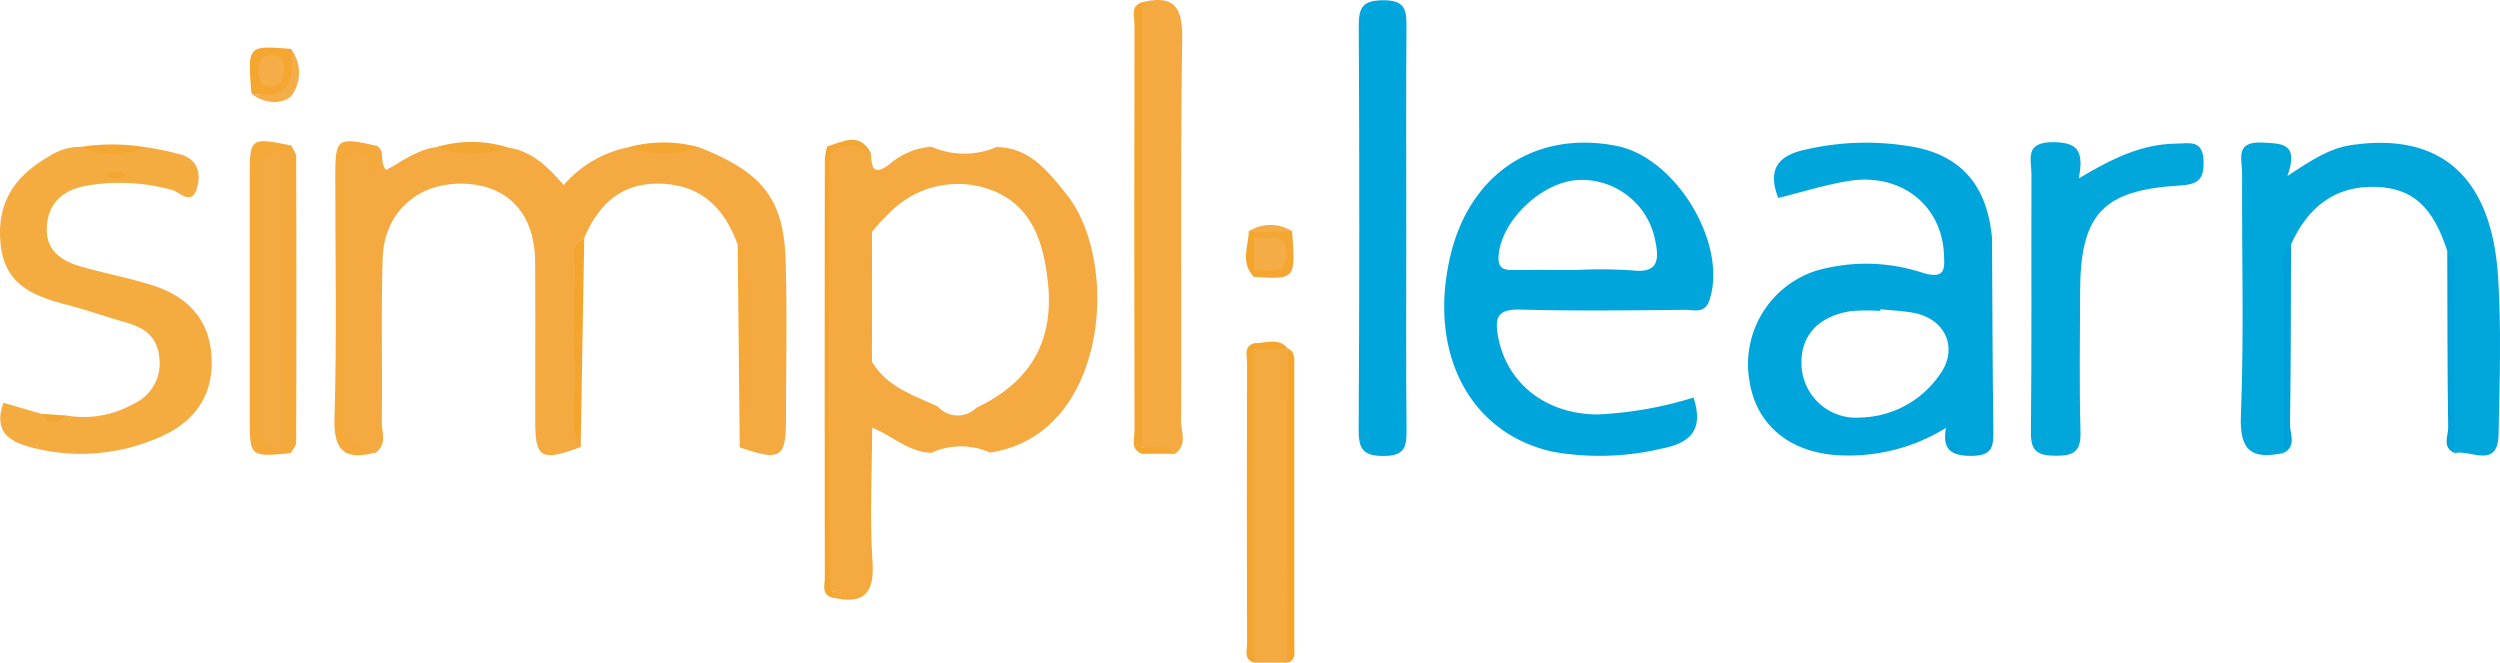 <svg height="58.827" viewBox="0 0 221.922 58.827" width="221.922" xmlns="http://www.w3.org/2000/svg"><path d="m659.594-331.638c-1.157-3.165-3.169-5.276-6.778-5.406-3.517-.127-5.567 1.806-6.841 4.821-.23.147-.533.205-.528.588.067 5.991-.316 11.988.205 17.974-3.493 1.284-4.02 1-4.027-2.25-.01-4.745.023-9.489-.013-14.233-.032-4.2-2.369-6.739-6.248-6.895-4.1-.165-7.156 2.483-7.283 6.628-.149 4.837-.018 9.681-.08 14.522-.011.893.486 1.945-.493 2.686-2.806.35-3.275-1.1-3.213-3.559.162-6.391.054-12.789.054-19.184 0-3.857 0-3.857 3.214-4.458.809.473.177 1.456.835 2.141 1.416-.765 2.767-1.817 4.472-2.033 2.118.014 4.234.214 6.353.043 2.136.33 3.568 1.749 4.925 3.332a10.249 10.249 0 0 1 5.714-3.35 53.29 53.29 0 0 0 6.345.012c5.447 2.159 7.469 4.419 7.641 10 .145 4.708.037 9.424.033 14.136 0 3.435-.5 3.734-4.106 2.482.365-6.002.725-12.006-.181-17.997z" fill="#f4aa40" transform="translate(-594.111 353.35)"/><path d="m1061.9-313.6c-2.769.575-3.9-.141-3.767-3.33.288-7.163.071-14.345.109-21.519.007-1.187-.679-2.835 1.769-2.712 1.783.089 3.289.023 2.255 2.967 2.128-1.409 3.72-2.462 5.7-2.75 7.888-1.149 12.434 2.789 13 11.725.295 4.635.136 9.305.042 13.956-.063 3.125-2.483 1.34-3.887 1.663-.652-4.953-.081-9.93-.3-14.89-.045-1.016.386-2.108-.367-3.045-1.24-3.857-3.031-5.578-6.3-5.693-3.716-.131-6.112 1.854-7.574 5.113-.858 2.02-.266 4.133-.386 6.2-.238 4.098.353 8.221-.294 12.315z" fill="#01a6db" transform="translate(-859.212 353.817)"/><path d="m552.594-316.322a8.91 8.91 0 0 0 5.935-1.03 3.917 3.917 0 0 0 2.316-4c-.115-1.825-1.211-2.729-2.869-3.2-1.776-.5-3.518-1.122-5.3-1.586-2.846-.74-5.452-1.69-5.893-5.132-.459-3.582.893-6.136 4.3-8.078a4.967 4.967 0 0 1 2.744-.821 17.591 17.591 0 0 0 5.78.023 25.648 25.648 0 0 1 3.28.7c1.44.5 1.659 1.772 1.272 3.008-.467 1.494-1.52.3-2.117.123a17.1 17.1 0 0 0 -7.53-.426c-1.954.3-3.469 1.326-3.651 3.541-.18 2.181 1.219 3.142 3.04 3.66 2.057.586 4.169.991 6.212 1.622 3.542 1.093 5.312 3.392 5.375 6.758.06 3.159-1.583 5.536-4.87 6.865a17.275 17.275 0 0 1 -11.159.8c-2.1-.553-3.323-1.5-2.458-3.959l3.375.981c.694.73 1.463.34 2.218.151z" fill="#f4ab40" transform="translate(-546.694 353.206)"/><path d="m861.028-353.451c0 6-.034 11.995.024 17.991.014 1.475-.166 2.268-2 2.28-1.854.011-2.262-.6-2.251-2.336q.105-17.846.009-35.692c-.007-1.6.169-2.414 2.151-2.425 2.068-.011 2.1.97 2.084 2.481-.045 5.9-.017 11.801-.017 17.701z" fill="#00a6db" transform="translate(-736.194 373.655)"/><path d="m1014.438-338.028c3.018-1.814 5.634-3.058 8.643-3.092 1.121-.013 2.375-.4 2.437 1.519.052 1.614-.428 2.1-2.1 2.2-6.872.391-8.84 2.561-8.859 9.418-.012 4.156-.079 8.315.034 12.469.047 1.709-.586 2.108-2.184 2.1-1.555-.011-2.237-.332-2.218-2.068.084-7.636.021-15.273.049-22.909 0-1.3-.653-2.878 1.931-2.857 2.181.011 2.741.775 2.267 3.22z" fill="#01a6db" transform="translate(-829.911 353.87)"/><path d="m806.833-373.492c2.807-.677 3.611.374 3.569 3.232-.164 11.309-.05 22.622-.1 33.934 0 .965.581 2.129-.542 2.923-.889-.877-2.6.554-3.2-1.127q-.021-18.066.006-36.127a5.376 5.376 0 0 1 .267-2.835z" fill="#f4aa40" transform="translate(-705.459 373.691)"/><path d="m835.332-266.694h-2.948c-.609-3.724-.216-7.473-.25-11.208-.049-5.485-.115-10.972.046-16.458 1.021-.786 2.117-.479 3.209-.216l-.021-.026c.544 7.584.115 15.178.217 22.767.022 1.71.302 3.452-.253 5.141z" fill="#f4aa40" transform="translate(-721.061 325.521)"/><path d="m610.673-340.478c.153.331.44.662.441.994q.038 12.677 0 25.355c0 .318-.308.635-.472.952a1.939 1.939 0 0 1 -1.142-1.133 190.068 190.068 0 0 1 0-25.056 1.716 1.716 0 0 1 1.173-1.112z" fill="#f4a93c" transform="translate(-584.822 353.395)"/><path d="m806.184-373.18q0 19.758 0 39.515.308.19.205.379c-.068.126-.136.189-.205.189-1.045-.378-.666-1.285-.667-1.974q-.037-18.073 0-36.147c.007-.682-.404-1.597.667-1.962z" fill="#f4a633" transform="translate(-704.811 373.379)"/><path d="m735.521-339.763v38.97q.3.183.2.358c-.07.114-.139.172-.21.172-.94-.3-.627-1.1-.628-1.707q-.026-18.6 0-37.2a6.147 6.147 0 0 1 .211-1.131c.496-.092.635.089.427.538z" fill="#f3a52d" transform="translate(-661.664 353.302)"/><path d="m626.786-341.05v2.57c-.832-.81-.617-2.262-2.013-1.884-1.221.33-.9 1.353-.9 2.156-.024 7.244.131 14.493-.093 21.73-.079 2.54 1.859 1.9 2.951 2.629-2.659.709-3.8.049-3.707-3.025.222-7.148.067-14.308.072-21.463.004-3.408.151-3.511 3.69-2.713z" fill="#f4a93a" transform="translate(-593.333 353.996)"/><path d="m606.764-314.29.571.507c-3.654.361-3.657.361-3.658-3.256q0-10.677 0-21.354c0-3.378.09-3.436 3.686-2.691l-.6.621c-1.351.971-1.439 2.42-1.446 3.874q-.041 9.212 0 18.424c.008 1.455.095 2.904 1.447 3.875z" fill="#f4a939" transform="translate(-581.513 354.002)"/><path d="m831.876-294.83q-.005 13.918-.011 27.836c-.945-.3-.62-1.1-.622-1.7q-.035-12.481 0-24.963c0-.6-.321-1.408.632-1.695q.309.174.206.348c-.068.116-.136.174-.205.174z" fill="#f3a52d" transform="translate(-720.542 325.821)"/><path d="m840.5-266.285q.017-13.954.036-27.908c.676.312.594.935.594 1.5q.011 12.5 0 24.995c0 .534.17 1.198-.63 1.413z" fill="#f3a52d" transform="translate(-726.234 325.112)"/><path d="m990.718-302.517c.788.7 1.057 2.2 2.64 1.658 1.483-.508.912-1.768.925-2.718.061-4.348.01-8.7.04-13.046.007-.933-.306-1.952.484-2.761.033 5.672.045 11.345.117 17.016.017 1.375.018 2.315-1.9 2.33-1.979.016-2.624-.654-2.306-2.479z" fill="#00a1d9" transform="translate(-817.979 340.505)"/><path d="m678.222-300.807c-1.111-1.991-.4-4.14-.488-6.208-.135-3.271-.06-6.551-.02-9.826.01-.9-.375-1.989.83-2.528q-.16 9.281-.322 18.562z" fill="#f3a52d" transform="translate(-626.681 340.496)"/><path d="m1067.73-299.378c0-5.2-.023-10.393.02-15.589.008-1-.441-2.154.668-2.926-.019 5.322-.007 10.645-.09 15.966-.014.845.623 1.946-.598 2.549z" fill="#00a1d9" transform="translate(-865.046 339.594)"/><path d="m736.579-260.985q.006-.265.012-.53c2.258.342 3.127-.509 2.969-2.861-.2-2.983-.073-5.991-.034-8.987.012-.921-.344-1.966.623-2.685-.012 3.965-.231 7.944.03 11.891.197 2.968-.897 3.796-3.6 3.172z" fill="#f4a93a" transform="translate(-662.728 314.023)"/><path d="m715.062-317.865c.155.112.439.216.446.336.337 5.894.862 11.792-.264 17.664q-.092-9-.182-18z" fill="#f4a939" transform="translate(-649.579 339.577)"/><path d="m1105.165-316.4c1.08.786.639 1.939.648 2.936.043 5 .02 10 .019 15-1.164-.5-.576-1.516-.587-2.265-.075-5.226-.063-10.45-.08-15.671z" fill="#00a1d9" transform="translate(-887.925 338.683)"/><path d="m603.858-358.754c-.353-4.271-.353-4.271 3.5-3.958a1.943 1.943 0 0 1 .292.786c.208 3.656.05 3.791-3.792 3.172z" fill="#f4a631" transform="translate(-581.537 367.055)"/><path d="m836.023-321.412c.31 4.27.31 4.27-3.366 4.044a.5.5 0 0 1 -.174-.472c.036-.167.077-.25.122-.25 2.358-1.265 2.358-1.265-.123-2.849a.646.646 0 0 1 .364-.727c1.064.043 2.16-.334 3.177.254z" fill="#f4a632" transform="translate(-721.324 341.948)"/><path d="m652.7-340.8a9.423 9.423 0 0 1 -6.353-.043 10.919 10.919 0 0 1 6.353.043z" fill="#f4a632" transform="translate(-607.592 353.895)"/><path d="m604.086-358.567c3.462.683 3.825-1.337 3.5-3.958a3.436 3.436 0 0 1 .076 4.123c-.689.793-2.412.835-3.576-.165z" fill="#f4ad47" transform="translate(-581.765 366.868)"/><path d="m696.384-340.731a9.588 9.588 0 0 1 -6.345-.012 11.694 11.694 0 0 1 6.345.012z" fill="#f4a632" transform="translate(-634.288 353.822)"/><path d="m735.932-340.656-.422-.539c1.365-.4 2.8-1.335 3.853.531z" fill="#f4a633" transform="translate(-662.074 354.195)"/><path d="m570.818-340.473a7.456 7.456 0 0 1 -5.78-.023 18.377 18.377 0 0 1 5.78.023z" fill="#f4a630" transform="translate(-557.904 353.539)"/><path d="m835.562-321.786-3.378.062q-.285.326-.468-.065a3.529 3.529 0 0 1 3.846.003z" fill="#f4ad46" transform="translate(-720.863 342.323)"/><path d="m831.326-320.9a2.745 2.745 0 0 1 .468.065c.008.169.012.336.014.5a2.1 2.1 0 0 1 0 2.9q0 .29-.005.58c-1.251-1.216-.514-2.67-.477-4.045z" fill="#f3a52d" transform="translate(-720.473 341.43)"/><path d="m558.379-279.087c-.785.629-1.548.938-2.217-.148z" fill="#f3a62f" transform="translate(-552.48 315.971)"/><path d="m832.951-295.062q0-.262 0-.523c1.02.021 2.139-.57 2.994.477z" fill="#f3a52d" transform="translate(-721.617 326.052)"/><path d="m807.355-271.043v-.569c.984.145 2.1-.388 2.924.574z" fill="#f4a632" transform="translate(-705.977 311.325)"/><path d="m744.582-320.808q0 5.759-.006 11.517c-1.133.17-.585-.716-.59-1.071-.043-3.414-.022-6.829-.014-10.244 0-.076.072-.209.125-.216a2.6 2.6 0 0 1 .485.014z" fill="#f4a93c" transform="translate(-667.176 341.39)"/><path d="m756.932-336.1c-1.474-1.836-3.21-4.211-6.229-4.214a7.31 7.31 0 0 1 -5.791-.036 6.468 6.468 0 0 0 -3.671 1.523c-1.646 1.27-1.593.068-1.707-1.016-1.26-.7-2.5-.957-3.656.195-.045 12.919-.215 25.839.089 38.757 3.323.578 3.252.576 3.363-2.511.145-4-.472-8.018.337-12 1.767.7 3.212 2.154 5.249 2.232a6.265 6.265 0 0 1 5.195-.028c10.494-1.539 11.614-16.93 6.821-22.902zm-8 18.915a2.359 2.359 0 0 1 -3.438-.1c-2.171-1.009-4.536-1.737-5.846-3.99a43.1 43.1 0 0 1 .006-11.517 19.515 19.515 0 0 1 1.991-2.1 8.459 8.459 0 0 1 8.756-1.549c3.518 1.414 4.476 4.681 4.854 8.027.6 5.328-1.544 8.966-6.325 11.232z" fill="#f4aa40" transform="translate(-662.245 353.371)"/><path d="m891.623-340.843c-7.2-1.414-13.05 2.466-14.764 9.8-2.008 8.586 1.735 15.794 9.214 17.371a24.026 24.026 0 0 0 9.578-.306c2.679-.52 3.69-1.795 2.8-4.526a33.725 33.725 0 0 1 -8.539 1.5c-4.636-.035-8.059-2.8-8.815-6.945-.317-1.742.028-2.417 2-2.363 4.876.135 9.757.062 14.637.024.777-.006 1.725.383 2.141-.882 1.625-4.969-2.966-12.636-8.252-13.673zm1.414 11.051a42.756 42.756 0 0 0 -4.955-.038c-1.847 0-3.7-.017-5.542.006-.874.011-1.465-.078-1.393-1.231.194-3.081 3.749-6.556 7.028-6.76a6.644 6.644 0 0 1 6.892 5.433c.322 1.62.284 2.862-2.03 2.59z" fill="#00a6db" transform="translate(-748.121 353.794)"/><path d="m967.349-332.675c-.414-4.442-2.526-7.137-6.666-8.021a23.806 23.806 0 0 0 -9.854.172c-2.573.531-3.4 1.84-2.458 4.3 2.076-.513 4.113-1.154 6.2-1.5 4.628-.775 8.308 2.091 8.511 6.488.059 1.28.161 2.247-1.849 1.671a16.041 16.041 0 0 0 -9.492-.2 8.71 8.71 0 0 0 -5.918 9.815c.621 3.962 3.669 6.375 8.023 6.571a16.42 16.42 0 0 0 9.414-2.433c.4 1.362.982 2.4 2.746 2.009 1.812-.406 1.061-1.806 1.1-2.784.201-5.357-.246-10.729.243-16.088zm-4.722 12.247a8.765 8.765 0 0 1 -6.937 3.693 4.838 4.838 0 0 1 -5.23-4.35c-.255-2.736 1.332-4.629 4.37-5.092a17.489 17.489 0 0 1 2.61-.02l.007-.147c.962.1 1.934.138 2.883.307 2.935.521 4.111 3.237 2.298 5.609z" fill="#00a6db" transform="translate(-790.52 353.796)"/><path d="m572.664-334.118a1.77 1.77 0 0 1 -1.963-.055 1.729 1.729 0 0 1 1.963.055z" fill="#f4a633" transform="translate(-561.364 349.712)"/><path d="m607.888-312.771c-1.728.219-2.394-.449-2.373-2.255q.124-10.83 0-21.662c-.021-1.808.648-2.472 2.374-2.256q-.001 13.087-.001 26.173z" fill="#f4aa40" transform="translate(-582.637 352.482)"/><path d="m607.945-360.238c.02 1.045-.047 1.737-.937 1.845-1.021.123-1.364-.483-1.35-1.392.011-.734.187-1.337 1.092-1.371.882-.033 1.174.486 1.195.918z" fill="#f4ad47" transform="translate(-582.725 366.032)"/><path d="m832.958-316.57q0-1.449 0-2.9c1.055.242 2.755-.718 2.873 1.309.13 2.294-1.731 1.384-2.873 1.591z" fill="#f4ad46" transform="translate(-721.62 340.57)"/></svg>